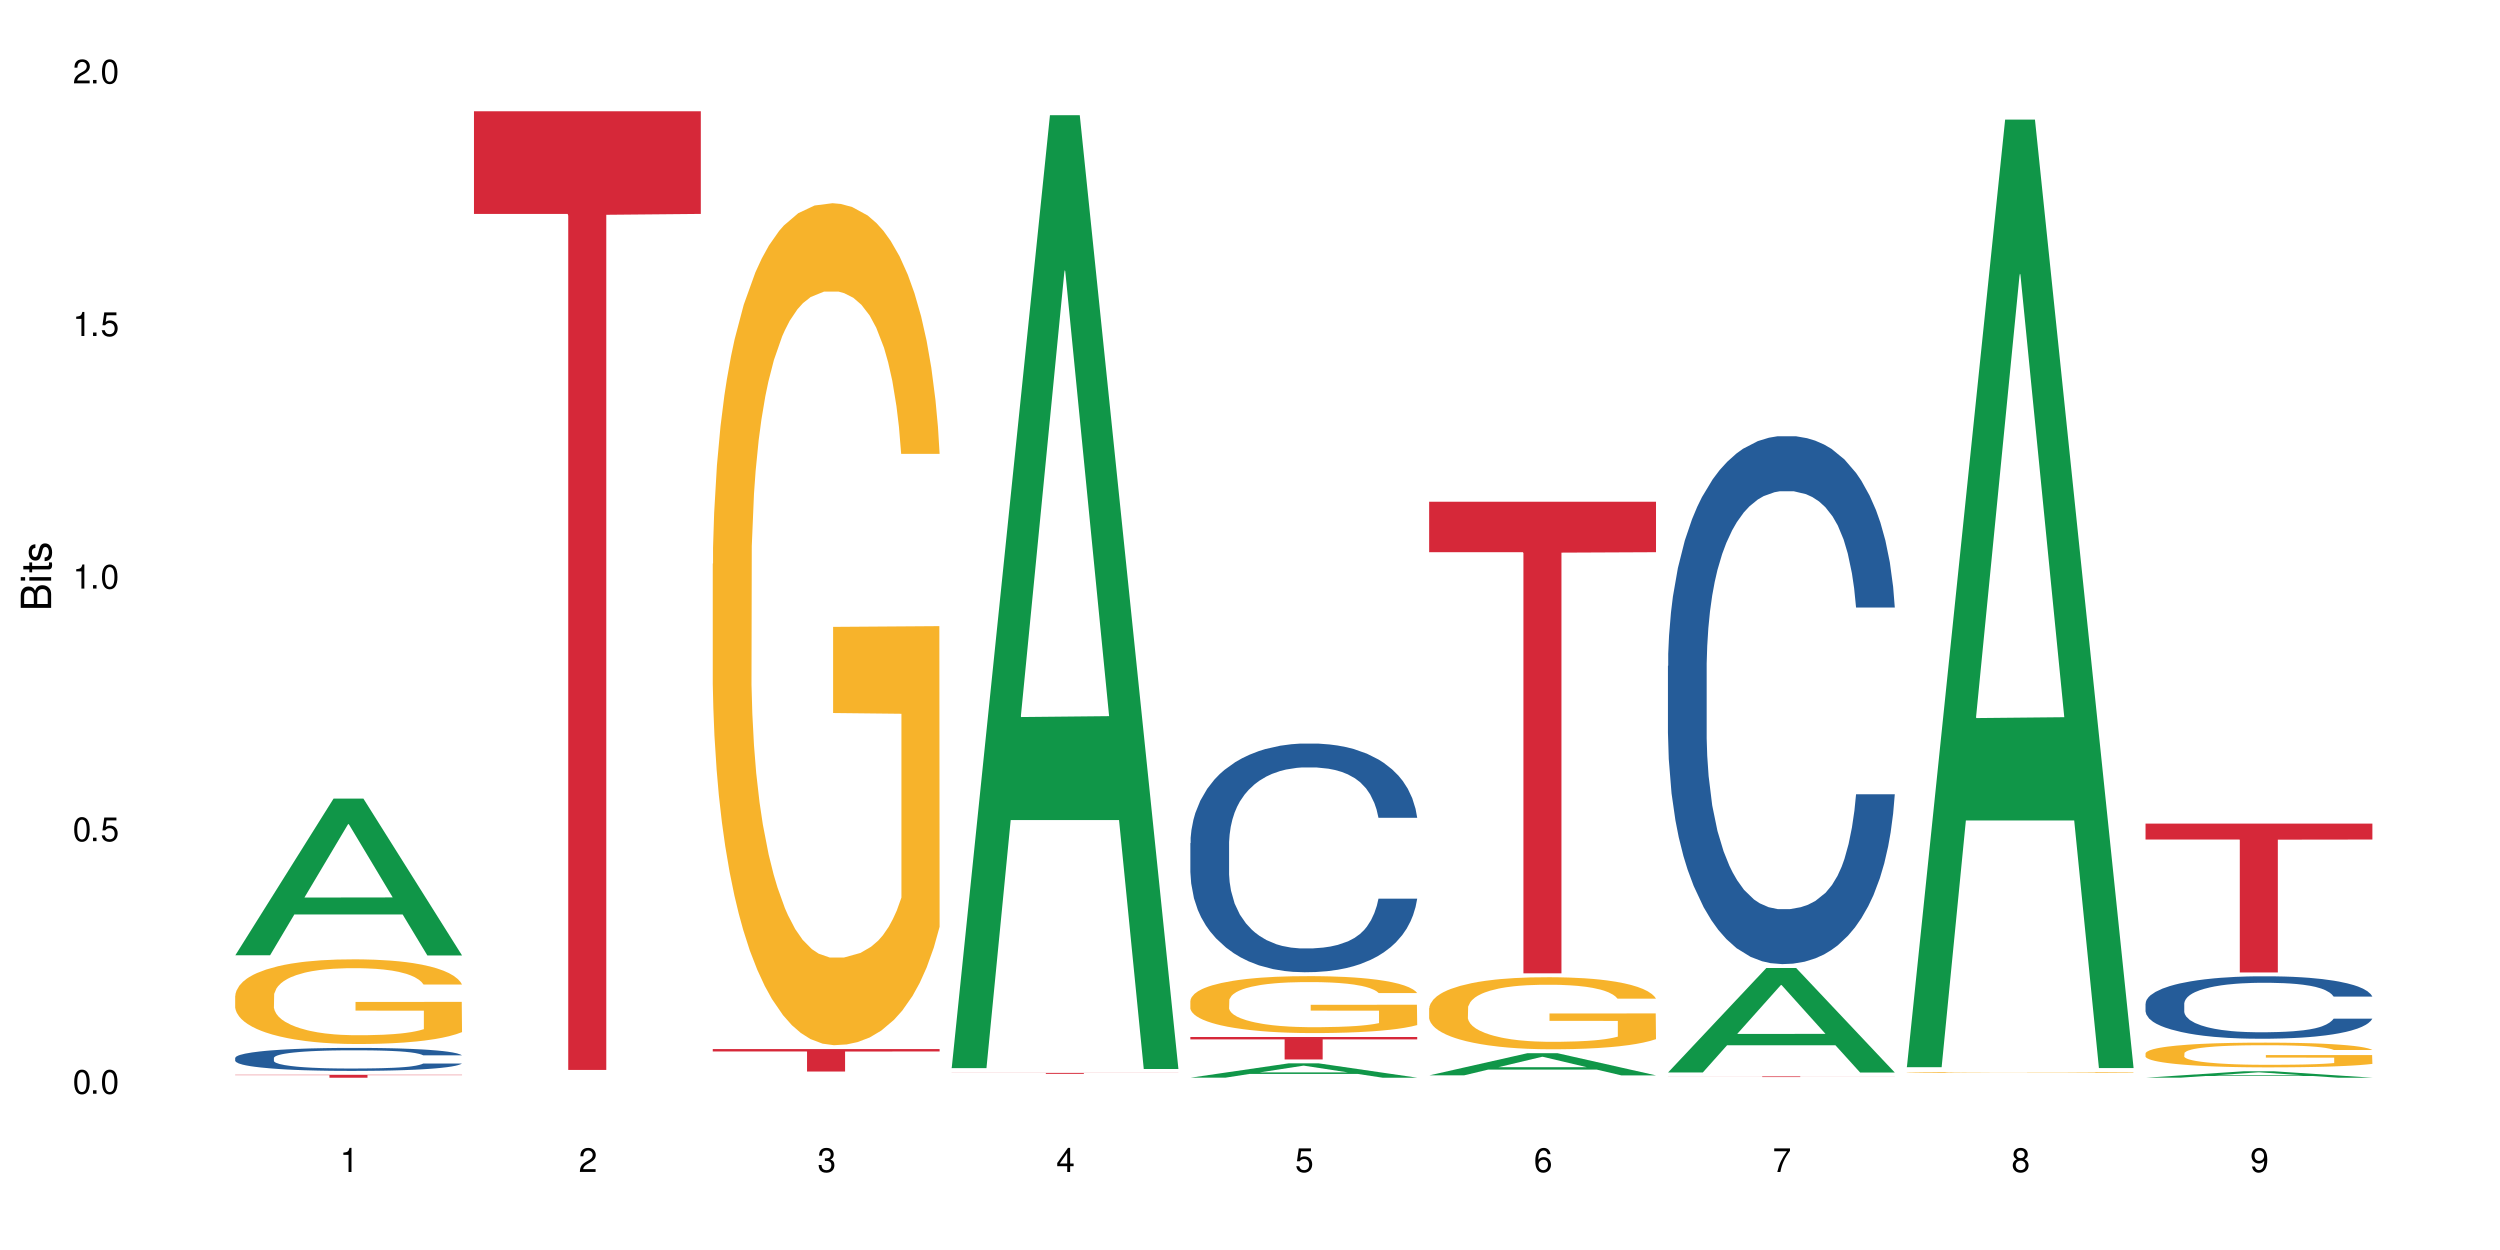 <?xml version="1.0" encoding="UTF-8"?>
<svg xmlns="http://www.w3.org/2000/svg" xmlns:xlink="http://www.w3.org/1999/xlink" width="720" height="360" viewBox="0 0 720 360">
<defs>
<g>
<g id="glyph-0-0">
</g>
<g id="glyph-0-1">
<path d="M 2.641 -6.938 C 2 -6.938 1.422 -6.656 1.078 -6.172 C 0.641 -5.562 0.406 -4.641 0.406 -3.359 C 0.406 -1.016 1.188 0.219 2.641 0.219 C 4.078 0.219 4.859 -1.016 4.859 -3.297 C 4.859 -4.641 4.656 -5.547 4.203 -6.172 C 3.844 -6.656 3.281 -6.938 2.641 -6.938 Z M 2.641 -6.188 C 3.547 -6.188 4 -5.25 4 -3.375 C 4 -1.406 3.562 -0.484 2.625 -0.484 C 1.734 -0.484 1.281 -1.438 1.281 -3.344 C 1.281 -5.25 1.734 -6.188 2.641 -6.188 Z M 2.641 -6.188 "/>
</g>
<g id="glyph-0-2">
<path d="M 1.828 -1 L 0.828 -1 L 0.828 0 L 1.828 0 Z M 1.828 -1 "/>
</g>
<g id="glyph-0-3">
<path d="M 4.562 -6.797 L 1.062 -6.797 L 0.547 -3.094 L 1.328 -3.094 C 1.719 -3.562 2.047 -3.734 2.578 -3.734 C 3.484 -3.734 4.062 -3.109 4.062 -2.094 C 4.062 -1.125 3.484 -0.531 2.578 -0.531 C 1.828 -0.531 1.375 -0.906 1.188 -1.672 L 0.328 -1.672 C 0.453 -1.109 0.547 -0.844 0.75 -0.594 C 1.125 -0.078 1.828 0.219 2.594 0.219 C 3.969 0.219 4.922 -0.781 4.922 -2.219 C 4.922 -3.562 4.031 -4.484 2.719 -4.484 C 2.25 -4.484 1.859 -4.359 1.469 -4.062 L 1.734 -5.969 L 4.562 -5.969 Z M 4.562 -6.797 "/>
</g>
<g id="glyph-0-4">
<path d="M 2.484 -4.938 L 2.484 0 L 3.328 0 L 3.328 -6.938 L 2.766 -6.938 C 2.469 -5.875 2.281 -5.734 0.984 -5.562 L 0.984 -4.938 Z M 2.484 -4.938 "/>
</g>
<g id="glyph-0-5">
<path d="M 4.859 -0.828 L 1.281 -0.828 C 1.359 -1.406 1.672 -1.781 2.5 -2.281 L 3.469 -2.828 C 4.406 -3.344 4.906 -4.062 4.906 -4.906 C 4.906 -5.484 4.672 -6.031 4.266 -6.406 C 3.859 -6.766 3.375 -6.938 2.719 -6.938 C 1.859 -6.938 1.219 -6.625 0.844 -6.031 C 0.609 -5.672 0.5 -5.234 0.484 -4.531 L 1.328 -4.531 C 1.359 -5.016 1.406 -5.281 1.531 -5.516 C 1.75 -5.938 2.188 -6.203 2.703 -6.203 C 3.469 -6.203 4.031 -5.641 4.031 -4.891 C 4.031 -4.344 3.719 -3.859 3.125 -3.516 L 2.234 -3 C 0.812 -2.172 0.406 -1.531 0.328 -0.016 L 4.859 -0.016 Z M 4.859 -0.828 "/>
</g>
<g id="glyph-0-6">
<path d="M 2.125 -3.188 L 2.578 -3.188 C 3.5 -3.188 3.984 -2.766 3.984 -1.922 C 3.984 -1.062 3.469 -0.531 2.594 -0.531 C 1.656 -0.531 1.203 -1 1.156 -2.016 L 0.312 -2.016 C 0.344 -1.453 0.438 -1.094 0.609 -0.781 C 0.953 -0.109 1.625 0.219 2.547 0.219 C 3.953 0.219 4.859 -0.625 4.859 -1.938 C 4.859 -2.828 4.516 -3.297 3.703 -3.594 C 4.344 -3.844 4.656 -4.328 4.656 -5.031 C 4.656 -6.219 3.875 -6.938 2.578 -6.938 C 1.203 -6.938 0.484 -6.172 0.453 -4.703 L 1.297 -4.703 C 1.312 -5.125 1.344 -5.359 1.453 -5.578 C 1.641 -5.969 2.062 -6.203 2.594 -6.203 C 3.344 -6.203 3.797 -5.75 3.797 -5 C 3.797 -4.516 3.609 -4.219 3.25 -4.047 C 3.016 -3.953 2.703 -3.922 2.125 -3.906 Z M 2.125 -3.188 "/>
</g>
<g id="glyph-0-7">
<path d="M 3.141 -1.672 L 3.141 0 L 3.984 0 L 3.984 -1.672 L 4.984 -1.672 L 4.984 -2.438 L 3.984 -2.438 L 3.984 -6.938 L 3.359 -6.938 L 0.266 -2.578 L 0.266 -1.672 Z M 3.141 -2.438 L 1 -2.438 L 3.141 -5.5 Z M 3.141 -2.438 "/>
</g>
<g id="glyph-0-8">
<path d="M 4.781 -5.125 C 4.609 -6.266 3.891 -6.938 2.844 -6.938 C 2.094 -6.938 1.422 -6.578 1.031 -5.953 C 0.594 -5.266 0.406 -4.422 0.406 -3.172 C 0.406 -2 0.578 -1.25 0.984 -0.641 C 1.359 -0.078 1.953 0.219 2.703 0.219 C 3.984 0.219 4.922 -0.75 4.922 -2.094 C 4.922 -3.375 4.062 -4.281 2.844 -4.281 C 2.172 -4.281 1.641 -4.031 1.281 -3.516 C 1.281 -5.234 1.828 -6.188 2.797 -6.188 C 3.391 -6.188 3.797 -5.797 3.938 -5.125 Z M 2.734 -3.531 C 3.547 -3.531 4.062 -2.953 4.062 -2.031 C 4.062 -1.156 3.484 -0.531 2.703 -0.531 C 1.922 -0.531 1.328 -1.188 1.328 -2.078 C 1.328 -2.938 1.906 -3.531 2.734 -3.531 Z M 2.734 -3.531 "/>
</g>
<g id="glyph-0-9">
<path d="M 4.984 -6.797 L 0.438 -6.797 L 0.438 -5.969 L 4.109 -5.969 C 2.5 -3.656 1.828 -2.234 1.328 0 L 2.219 0 C 2.594 -2.172 3.453 -4.047 4.984 -6.094 Z M 4.984 -6.797 "/>
</g>
<g id="glyph-0-10">
<path d="M 3.75 -3.656 C 4.469 -4.094 4.688 -4.438 4.688 -5.078 C 4.688 -6.172 3.844 -6.938 2.641 -6.938 C 1.438 -6.938 0.594 -6.172 0.594 -5.094 C 0.594 -4.438 0.812 -4.094 1.516 -3.656 C 0.734 -3.266 0.359 -2.703 0.359 -1.922 C 0.359 -0.656 1.281 0.219 2.641 0.219 C 3.984 0.219 4.922 -0.656 4.922 -1.922 C 4.922 -2.703 4.531 -3.266 3.75 -3.656 Z M 2.641 -6.188 C 3.359 -6.188 3.812 -5.75 3.812 -5.062 C 3.812 -4.406 3.344 -3.984 2.641 -3.984 C 1.922 -3.984 1.453 -4.406 1.453 -5.078 C 1.453 -5.75 1.922 -6.188 2.641 -6.188 Z M 2.641 -3.266 C 3.484 -3.266 4.062 -2.719 4.062 -1.906 C 4.062 -1.078 3.484 -0.531 2.625 -0.531 C 1.797 -0.531 1.219 -1.094 1.219 -1.906 C 1.219 -2.719 1.781 -3.266 2.641 -3.266 Z M 2.641 -3.266 "/>
</g>
<g id="glyph-0-11">
<path d="M 0.516 -1.578 C 0.672 -0.453 1.406 0.219 2.438 0.219 C 3.188 0.219 3.859 -0.141 4.266 -0.766 C 4.688 -1.453 4.891 -2.297 4.891 -3.547 C 4.891 -4.719 4.703 -5.453 4.312 -6.078 C 3.938 -6.641 3.344 -6.938 2.594 -6.938 C 1.297 -6.938 0.359 -5.969 0.359 -4.625 C 0.359 -3.344 1.234 -2.453 2.453 -2.453 C 3.094 -2.453 3.578 -2.672 4.016 -3.203 C 4 -1.484 3.469 -0.531 2.5 -0.531 C 1.906 -0.531 1.484 -0.906 1.359 -1.578 Z M 2.578 -6.203 C 3.375 -6.203 3.969 -5.531 3.969 -4.641 C 3.969 -3.797 3.391 -3.188 2.547 -3.188 C 1.734 -3.188 1.234 -3.766 1.234 -4.688 C 1.234 -5.562 1.797 -6.203 2.578 -6.203 Z M 2.578 -6.203 "/>
</g>
<g id="glyph-1-0">
</g>
<g id="glyph-1-1">
<path d="M 0 -0.953 L 0 -4.891 C 0 -5.719 -0.234 -6.344 -0.734 -6.797 C -1.188 -7.234 -1.812 -7.469 -2.5 -7.469 C -3.547 -7.469 -4.188 -7 -4.625 -5.875 C -4.984 -6.688 -5.625 -7.094 -6.531 -7.094 C -7.172 -7.094 -7.734 -6.859 -8.141 -6.391 C -8.562 -5.922 -8.75 -5.344 -8.75 -4.5 L -8.75 -0.953 Z M -4.984 -2.062 L -7.766 -2.062 L -7.766 -4.219 C -7.766 -4.844 -7.688 -5.203 -7.453 -5.5 C -7.219 -5.812 -6.859 -5.969 -6.375 -5.969 C -5.891 -5.969 -5.531 -5.812 -5.297 -5.5 C -5.062 -5.203 -4.984 -4.844 -4.984 -4.219 Z M -0.984 -2.062 L -4 -2.062 L -4 -4.781 C -4 -5.766 -3.438 -6.359 -2.484 -6.359 C -1.547 -6.359 -0.984 -5.766 -0.984 -4.781 Z M -0.984 -2.062 "/>
</g>
<g id="glyph-1-2">
<path d="M -6.281 -1.797 L -6.281 -0.797 L 0 -0.797 L 0 -1.797 Z M -8.75 -1.797 L -8.75 -0.797 L -7.484 -0.797 L -7.484 -1.797 Z M -8.75 -1.797 "/>
</g>
<g id="glyph-1-3">
<path d="M -6.281 -3.047 L -6.281 -2.016 L -8.016 -2.016 L -8.016 -1.016 L -6.281 -1.016 L -6.281 -0.172 L -5.469 -0.172 L -5.469 -1.016 L -0.719 -1.016 C -0.078 -1.016 0.281 -1.453 0.281 -2.234 C 0.281 -2.5 0.25 -2.719 0.188 -3.047 L -0.641 -3.047 C -0.609 -2.906 -0.594 -2.766 -0.594 -2.562 C -0.594 -2.141 -0.719 -2.016 -1.156 -2.016 L -5.469 -2.016 L -5.469 -3.047 Z M -6.281 -3.047 "/>
</g>
<g id="glyph-1-4">
<path d="M -4.531 -5.25 C -5.766 -5.25 -6.469 -4.422 -6.469 -2.969 C -6.469 -1.516 -5.719 -0.562 -4.547 -0.562 C -3.562 -0.562 -3.094 -1.062 -2.734 -2.562 L -2.516 -3.484 C -2.344 -4.188 -2.094 -4.469 -1.641 -4.469 C -1.047 -4.469 -0.641 -3.875 -0.641 -3 C -0.641 -2.453 -0.797 -2 -1.062 -1.75 C -1.25 -1.594 -1.422 -1.531 -1.875 -1.469 L -1.875 -0.406 C -0.422 -0.453 0.281 -1.266 0.281 -2.922 C 0.281 -4.5 -0.5 -5.516 -1.719 -5.516 C -2.656 -5.516 -3.172 -4.984 -3.469 -3.734 L -3.703 -2.766 C -3.891 -1.953 -4.156 -1.609 -4.594 -1.609 C -5.188 -1.609 -5.547 -2.125 -5.547 -2.938 C -5.547 -3.75 -5.203 -4.172 -4.531 -4.203 Z M -4.531 -5.25 "/>
</g>
</g>
</defs>
<rect x="-72" y="-36" width="864" height="432" fill="rgb(100%, 100%, 100%)" fill-opacity="1"/>
<path fill-rule="nonzero" fill="rgb(6.275%, 58.824%, 28.235%)" fill-opacity="1" d="M 67.73 275.125 L 67.801 275.082 L 96.07 229.992 L 104.656 229.992 L 133.066 275.168 L 123.082 275.168 L 115.965 263.375 L 84.762 263.375 L 77.781 275.125 L 67.73 275.125 L 87.766 258.496 L 113.102 258.457 L 100.469 237.375 L 100.328 237.332 L 100.188 237.457 L 87.695 258.457 L 87.766 258.496 Z M 67.73 275.125 "/>
<path fill-rule="nonzero" fill="rgb(14.51%, 36.078%, 60%)" fill-opacity="1" d="M 67.73 304.68 L 67.812 304.676 L 67.812 304.527 L 68.051 304.297 L 68.605 304.008 L 69.164 303.809 L 70.598 303.449 L 72.59 303.105 L 74.664 302.84 L 76.176 302.68 L 77.531 302.559 L 80.637 302.336 L 82.629 302.223 L 84.781 302.117 L 87.41 302.016 L 89.324 301.953 L 93.625 301.859 L 96.812 301.816 L 99.281 301.797 L 104.621 301.797 L 107.809 301.82 L 110.117 301.852 L 112.668 301.898 L 114.82 301.953 L 118.562 302.09 L 121.91 302.258 L 123.426 302.355 L 125.816 302.543 L 127.648 302.723 L 128.922 302.883 L 130.355 303.105 L 131.629 303.379 L 132.586 303.688 L 133.066 303.945 L 121.91 303.945 L 121.352 303.703 L 120.715 303.516 L 119.52 303.27 L 118.324 303.094 L 116.652 302.918 L 115.137 302.801 L 113.066 302.688 L 111.234 302.613 L 109.32 302.559 L 107.488 302.523 L 103.984 302.488 L 99.922 302.488 L 98.406 302.5 L 95.297 302.547 L 93.625 302.59 L 91.234 302.676 L 89.562 302.754 L 87.57 302.875 L 86.215 302.977 L 84.543 303.137 L 83.348 303.273 L 81.992 303.477 L 81.195 303.625 L 80.48 303.797 L 79.84 303.996 L 79.363 304.207 L 79.043 304.43 L 78.887 304.648 L 78.887 305.59 L 79.043 305.805 L 79.441 306.062 L 80.48 306.43 L 81.992 306.75 L 83.746 307.004 L 85.418 307.188 L 86.375 307.273 L 87.648 307.367 L 89.641 307.488 L 92.512 307.609 L 94.184 307.66 L 96.734 307.707 L 99.363 307.73 L 102.867 307.73 L 105.977 307.707 L 108.047 307.676 L 110.199 307.629 L 113.145 307.527 L 114.98 307.43 L 116.57 307.312 L 117.766 307.199 L 118.562 307.102 L 119.758 306.914 L 120.715 306.707 L 121.434 306.496 L 121.91 306.289 L 133.066 306.289 L 132.586 306.531 L 131.871 306.77 L 131.152 306.945 L 130.039 307.156 L 128.762 307.344 L 126.93 307.555 L 125.418 307.695 L 123.426 307.848 L 121.59 307.961 L 119.602 308.066 L 116.652 308.188 L 114.738 308.246 L 112.668 308.301 L 110.199 308.352 L 107.09 308.391 L 103.746 308.418 L 100.637 308.422 L 97.289 308.41 L 94.82 308.387 L 91.555 308.332 L 87.492 308.223 L 84.543 308.109 L 82.23 307.992 L 80.238 307.871 L 78.008 307.707 L 75.141 307.441 L 73.387 307.234 L 72.191 307.066 L 70.84 306.828 L 69.883 306.617 L 68.766 306.277 L 67.969 305.848 L 67.73 305.516 Z M 67.73 304.68 "/>
<path fill-rule="nonzero" fill="rgb(96.863%, 70.196%, 16.863%)" fill-opacity="1" d="M 67.73 286.734 L 67.812 286.711 L 67.812 286.266 L 68.129 285.266 L 68.926 283.883 L 69.961 282.746 L 71.078 281.855 L 71.793 281.387 L 72.988 280.719 L 74.023 280.23 L 76.656 279.227 L 80 278.293 L 81.832 277.891 L 83.906 277.512 L 86.852 277.09 L 88.207 276.934 L 92.352 276.574 L 97.051 276.352 L 102.23 276.285 L 104.621 276.309 L 107.887 276.398 L 112.348 276.645 L 114.898 276.867 L 116.891 277.09 L 118.961 277.379 L 121.512 277.824 L 123.902 278.359 L 125.816 278.895 L 127.727 279.562 L 129.32 280.273 L 130.676 281.055 L 131.871 281.988 L 132.586 282.77 L 133.066 283.547 L 121.988 283.547 L 121.352 282.77 L 120.637 282.168 L 119.441 281.434 L 118.246 280.898 L 117.051 280.473 L 114.82 279.895 L 112.906 279.539 L 110.516 279.227 L 108.207 279.027 L 105.578 278.895 L 103.984 278.848 L 99.762 278.848 L 95.938 279.004 L 93.707 279.184 L 92.113 279.359 L 89.879 279.695 L 88.527 279.961 L 87.73 280.141 L 85.34 280.832 L 83.746 281.453 L 82.871 281.879 L 81.754 282.547 L 80.957 283.148 L 80.082 284.039 L 79.602 284.707 L 78.965 286.223 L 78.887 290.23 L 79.125 291.078 L 79.602 291.992 L 80.238 292.793 L 81.195 293.641 L 82.152 294.285 L 83.824 295.156 L 85.258 295.734 L 86.375 296.113 L 88.527 296.715 L 89.402 296.914 L 91.473 297.316 L 93.625 297.629 L 96.254 297.895 L 98.246 298.027 L 101.434 298.141 L 105.496 298.141 L 110.277 298.008 L 113.305 297.828 L 115.379 297.648 L 116.73 297.492 L 118.406 297.25 L 119.602 297.027 L 120.715 296.781 L 122.07 296.402 L 122.07 291.078 L 102.391 291.055 L 102.391 288.562 L 132.984 288.539 L 133.066 297.25 L 131.391 297.852 L 129.32 298.43 L 127.328 298.875 L 125.258 299.254 L 122.309 299.676 L 119.918 299.945 L 116.254 300.258 L 112.906 300.457 L 109.402 300.59 L 106.293 300.656 L 102.629 300.68 L 99.363 300.637 L 95.855 300.5 L 93.066 300.324 L 90.52 300.102 L 87.969 299.812 L 84.781 299.344 L 82.711 298.965 L 80.559 298.496 L 78.406 297.941 L 76.496 297.34 L 75.219 296.871 L 73.945 296.336 L 72.59 295.668 L 71.316 294.91 L 70.359 294.219 L 69.484 293.441 L 68.848 292.703 L 68.211 291.703 L 67.891 290.898 L 67.73 290.211 Z M 67.73 286.734 "/>
<path fill-rule="nonzero" fill="rgb(83.922%, 15.686%, 22.353%)" fill-opacity="1" d="M 67.73 309.539 L 133.066 309.539 L 133.066 309.629 L 105.836 309.629 L 105.836 310.379 L 94.879 310.379 L 94.879 309.633 L 94.723 309.629 L 67.73 309.629 Z M 67.73 309.539 "/>
<path fill-rule="nonzero" fill="rgb(83.922%, 15.686%, 22.353%)" fill-opacity="1" d="M 136.504 32.051 L 201.836 32.051 L 201.836 61.605 L 174.609 61.863 L 174.609 308.145 L 163.652 308.145 L 163.652 62.125 L 163.496 61.605 L 136.504 61.605 Z M 136.504 32.051 "/>
<path fill-rule="nonzero" fill="rgb(96.863%, 70.196%, 16.863%)" fill-opacity="1" d="M 205.277 162.383 L 205.355 162.164 L 205.355 157.734 L 205.676 147.77 L 206.473 134.039 L 207.508 122.742 L 208.621 113.887 L 209.34 109.234 L 210.535 102.59 L 211.57 97.719 L 214.199 87.754 L 217.547 78.453 L 219.379 74.465 L 221.449 70.699 L 224.398 66.492 L 225.754 64.941 L 229.895 61.398 L 234.598 59.184 L 239.777 58.52 L 242.168 58.742 L 245.434 59.629 L 249.895 62.062 L 252.445 64.277 L 254.438 66.492 L 256.508 69.371 L 259.059 73.801 L 261.449 79.117 L 263.359 84.43 L 265.273 91.074 L 266.867 98.16 L 268.219 105.914 L 269.414 115.215 L 270.133 122.965 L 270.609 130.715 L 259.535 130.715 L 258.898 122.965 L 258.18 116.984 L 256.984 109.676 L 255.789 104.363 L 254.594 100.156 L 252.363 94.395 L 250.453 90.852 L 248.062 87.754 L 245.75 85.758 L 243.121 84.43 L 241.527 83.988 L 237.305 83.988 L 233.48 85.539 L 231.25 87.309 L 229.656 89.082 L 227.426 92.402 L 226.07 95.062 L 225.273 96.832 L 222.883 103.699 L 221.293 109.898 L 220.414 114.105 L 219.301 120.75 L 218.504 126.73 L 217.625 135.586 L 217.148 142.23 L 216.512 157.289 L 216.43 197.152 L 216.672 205.57 L 217.148 214.648 L 217.785 222.621 L 218.742 231.035 L 219.699 237.461 L 221.371 246.098 L 222.805 251.855 L 223.922 255.617 L 226.07 261.598 L 226.949 263.59 L 229.02 267.578 L 231.172 270.68 L 233.801 273.336 L 235.793 274.664 L 238.98 275.773 L 243.043 275.773 L 247.824 274.441 L 250.852 272.672 L 252.922 270.898 L 254.277 269.352 L 255.949 266.914 L 257.145 264.699 L 258.262 262.262 L 259.613 258.5 L 259.613 205.57 L 239.934 205.348 L 239.934 180.543 L 270.531 180.324 L 270.609 266.914 L 268.938 272.895 L 266.867 278.652 L 264.875 283.082 L 262.801 286.844 L 259.855 291.051 L 257.465 293.711 L 253.801 296.812 L 250.453 298.805 L 246.945 300.133 L 243.84 300.797 L 240.176 301.02 L 236.906 300.574 L 233.402 299.246 L 230.613 297.477 L 228.062 295.262 L 225.516 292.383 L 222.328 287.73 L 220.254 283.965 L 218.105 279.316 L 215.953 273.777 L 214.039 267.801 L 212.766 263.148 L 211.492 257.832 L 210.137 251.191 L 208.863 243.66 L 207.906 236.797 L 207.027 229.043 L 206.391 221.734 L 205.754 211.77 L 205.438 203.797 L 205.277 196.934 Z M 205.277 162.383 "/>
<path fill-rule="nonzero" fill="rgb(83.922%, 15.686%, 22.353%)" fill-opacity="1" d="M 205.277 302.137 L 270.609 302.137 L 270.609 302.828 L 243.383 302.836 L 243.383 308.609 L 232.426 308.609 L 232.426 302.84 L 232.266 302.828 L 205.277 302.828 Z M 205.277 302.137 "/>
<path fill-rule="nonzero" fill="rgb(6.275%, 58.824%, 28.235%)" fill-opacity="1" d="M 274.051 307.617 L 274.117 307.359 L 302.387 33.184 L 310.973 33.184 L 339.383 307.875 L 329.402 307.875 L 322.281 236.172 L 291.082 236.172 L 284.102 307.617 L 274.051 307.617 L 294.082 206.508 L 319.422 206.25 L 306.785 78.062 L 306.645 77.805 L 306.508 78.578 L 294.012 206.25 L 294.082 206.508 Z M 274.051 307.617 "/>
<path fill-rule="nonzero" fill="rgb(83.922%, 15.686%, 22.353%)" fill-opacity="1" d="M 274.051 308.992 L 339.383 308.992 L 339.383 309.02 L 312.152 309.02 L 312.152 309.266 L 301.199 309.266 L 301.199 309.02 L 274.051 309.02 Z M 274.051 308.992 "/>
<path fill-rule="nonzero" fill="rgb(6.275%, 58.824%, 28.235%)" fill-opacity="1" d="M 342.82 310.375 L 342.891 310.371 L 371.16 306.238 L 379.746 306.238 L 408.156 310.379 L 398.176 310.379 L 391.055 309.297 L 359.852 309.297 L 352.875 310.375 L 342.82 310.375 L 362.855 308.852 L 388.191 308.848 L 375.559 306.918 L 375.418 306.914 L 375.281 306.926 L 362.785 308.848 L 362.855 308.852 Z M 342.82 310.375 "/>
<path fill-rule="nonzero" fill="rgb(14.51%, 36.078%, 60%)" fill-opacity="1" d="M 342.82 242.812 L 342.902 242.75 L 342.902 241.305 L 343.141 239.02 L 343.699 236.129 L 344.258 234.145 L 345.691 230.594 L 347.684 227.16 L 349.754 224.512 L 351.266 222.949 L 352.621 221.746 L 355.73 219.516 L 357.723 218.375 L 359.871 217.352 L 362.5 216.328 L 364.414 215.727 L 368.715 214.762 L 371.902 214.34 L 374.375 214.16 L 379.711 214.16 L 382.898 214.402 L 385.211 214.703 L 387.758 215.184 L 389.91 215.727 L 393.656 217.051 L 397 218.734 L 398.516 219.699 L 400.906 221.562 L 402.738 223.371 L 404.012 224.934 L 405.445 227.16 L 406.723 229.871 L 407.68 232.941 L 408.156 235.527 L 397 235.527 L 396.445 233.121 L 395.805 231.254 L 394.609 228.785 L 393.414 227.043 L 391.742 225.297 L 390.23 224.152 L 388.156 223.008 L 386.324 222.285 L 384.414 221.746 L 382.578 221.383 L 379.074 221.023 L 375.012 221.023 L 373.496 221.141 L 370.391 221.625 L 368.715 222.047 L 366.324 222.887 L 364.652 223.672 L 362.66 224.875 L 361.305 225.898 L 359.633 227.461 L 358.438 228.848 L 357.082 230.832 L 356.285 232.34 L 355.57 234.023 L 354.934 236.008 L 354.453 238.117 L 354.137 240.344 L 353.977 242.512 L 353.977 251.84 L 354.137 254.008 L 354.535 256.535 L 355.57 260.207 L 357.082 263.398 L 358.836 265.926 L 360.508 267.73 L 361.465 268.574 L 362.742 269.535 L 364.734 270.738 L 367.602 271.945 L 369.273 272.426 L 371.824 272.906 L 374.453 273.148 L 377.957 273.148 L 381.066 272.906 L 383.137 272.605 L 385.289 272.125 L 388.238 271.102 L 390.07 270.137 L 391.664 268.996 L 392.859 267.852 L 393.656 266.887 L 394.852 265.023 L 395.805 262.977 L 396.523 260.867 L 397 258.824 L 408.156 258.824 L 407.68 261.23 L 406.961 263.578 L 406.242 265.324 L 405.129 267.43 L 403.852 269.297 L 402.02 271.402 L 400.508 272.785 L 398.516 274.293 L 396.684 275.434 L 394.691 276.457 L 391.742 277.664 L 389.832 278.266 L 387.758 278.805 L 385.289 279.289 L 382.18 279.707 L 378.836 279.949 L 375.727 280.008 L 372.383 279.891 L 369.91 279.648 L 366.645 279.105 L 362.582 278.023 L 359.633 276.879 L 357.324 275.734 L 355.332 274.531 L 353.102 272.906 L 350.23 270.258 L 348.48 268.211 L 347.285 266.527 L 345.93 264.18 L 344.973 262.074 L 343.859 258.703 L 343.062 254.43 L 342.82 251.117 Z M 342.82 242.812 "/>
<path fill-rule="nonzero" fill="rgb(96.863%, 70.196%, 16.863%)" fill-opacity="1" d="M 342.82 288.152 L 342.902 288.137 L 342.902 287.84 L 343.219 287.164 L 344.016 286.234 L 345.051 285.473 L 346.168 284.871 L 346.887 284.559 L 348.082 284.109 L 349.117 283.777 L 351.746 283.105 L 355.094 282.477 L 356.926 282.207 L 358.996 281.953 L 361.945 281.668 L 363.297 281.562 L 367.441 281.32 L 372.141 281.172 L 377.32 281.129 L 379.711 281.141 L 382.977 281.203 L 387.441 281.367 L 389.988 281.516 L 391.98 281.668 L 394.055 281.863 L 396.602 282.16 L 398.992 282.52 L 400.906 282.879 L 402.816 283.328 L 404.41 283.809 L 405.766 284.332 L 406.961 284.961 L 407.68 285.488 L 408.156 286.012 L 397.082 286.012 L 396.445 285.488 L 395.727 285.082 L 394.531 284.586 L 393.336 284.227 L 392.141 283.945 L 389.91 283.555 L 387.996 283.316 L 385.609 283.105 L 383.297 282.969 L 380.668 282.879 L 379.074 282.852 L 374.852 282.852 L 371.027 282.953 L 368.797 283.074 L 367.203 283.195 L 364.973 283.418 L 363.617 283.598 L 362.82 283.719 L 360.43 284.184 L 358.836 284.602 L 357.961 284.887 L 356.844 285.336 L 356.047 285.742 L 355.172 286.34 L 354.695 286.789 L 354.055 287.809 L 353.977 290.504 L 354.215 291.074 L 354.695 291.688 L 355.332 292.227 L 356.285 292.797 L 357.242 293.23 L 358.918 293.816 L 360.352 294.203 L 361.465 294.461 L 363.617 294.863 L 364.492 295 L 366.566 295.27 L 368.715 295.477 L 371.344 295.656 L 373.336 295.746 L 376.523 295.824 L 380.59 295.824 L 385.367 295.734 L 388.395 295.613 L 390.469 295.492 L 391.824 295.387 L 393.496 295.223 L 394.691 295.074 L 395.805 294.91 L 397.16 294.652 L 397.16 291.074 L 377.48 291.059 L 377.48 289.383 L 408.074 289.367 L 408.156 295.223 L 406.484 295.629 L 404.41 296.016 L 402.418 296.316 L 400.348 296.57 L 397.398 296.855 L 395.008 297.035 L 391.344 297.246 L 387.996 297.379 L 384.492 297.469 L 381.387 297.516 L 377.719 297.531 L 374.453 297.5 L 370.949 297.41 L 368.16 297.289 L 365.609 297.141 L 363.059 296.945 L 359.871 296.633 L 357.801 296.375 L 355.648 296.062 L 353.5 295.688 L 351.586 295.285 L 350.312 294.969 L 349.035 294.609 L 347.684 294.16 L 346.406 293.652 L 345.449 293.188 L 344.574 292.66 L 343.938 292.168 L 343.301 291.492 L 342.98 290.953 L 342.82 290.488 Z M 342.82 288.152 "/>
<path fill-rule="nonzero" fill="rgb(83.922%, 15.686%, 22.353%)" fill-opacity="1" d="M 342.82 298.648 L 408.156 298.648 L 408.156 299.34 L 380.926 299.348 L 380.926 305.121 L 369.973 305.121 L 369.973 299.352 L 369.812 299.34 L 342.82 299.34 Z M 342.82 298.648 "/>
<path fill-rule="nonzero" fill="rgb(6.275%, 58.824%, 28.235%)" fill-opacity="1" d="M 411.594 309.703 L 411.664 309.699 L 439.934 303.312 L 448.52 303.312 L 476.93 309.711 L 466.945 309.711 L 459.828 308.039 L 428.625 308.039 L 421.645 309.703 L 411.594 309.703 L 431.629 307.352 L 456.965 307.344 L 444.332 304.359 L 444.191 304.352 L 444.051 304.371 L 431.559 307.344 L 431.629 307.352 Z M 411.594 309.703 "/>
<path fill-rule="nonzero" fill="rgb(96.863%, 70.196%, 16.863%)" fill-opacity="1" d="M 411.594 290.328 L 411.676 290.309 L 411.676 289.93 L 411.992 289.074 L 412.789 287.902 L 413.824 286.934 L 414.941 286.176 L 415.656 285.777 L 416.852 285.207 L 417.891 284.793 L 420.52 283.938 L 423.863 283.141 L 425.695 282.801 L 427.77 282.48 L 430.715 282.117 L 432.07 281.984 L 436.215 281.684 L 440.914 281.492 L 446.094 281.438 L 448.484 281.453 L 451.75 281.531 L 456.211 281.738 L 458.762 281.93 L 460.754 282.117 L 462.824 282.363 L 465.375 282.742 L 467.766 283.199 L 469.68 283.652 L 471.59 284.223 L 473.184 284.828 L 474.539 285.492 L 475.734 286.289 L 476.449 286.953 L 476.93 287.617 L 465.855 287.617 L 465.215 286.953 L 464.5 286.441 L 463.305 285.816 L 462.109 285.359 L 460.914 285 L 458.684 284.508 L 456.77 284.203 L 454.379 283.938 L 452.07 283.77 L 449.441 283.652 L 447.848 283.617 L 443.625 283.617 L 439.801 283.75 L 437.57 283.902 L 435.977 284.051 L 433.746 284.336 L 432.391 284.562 L 431.594 284.715 L 429.203 285.305 L 427.609 285.836 L 426.734 286.195 L 425.617 286.762 L 424.82 287.273 L 423.945 288.035 L 423.465 288.602 L 422.828 289.891 L 422.75 293.305 L 422.988 294.023 L 423.465 294.801 L 424.105 295.484 L 425.059 296.203 L 426.016 296.754 L 427.688 297.492 L 429.125 297.988 L 430.238 298.309 L 432.391 298.82 L 433.266 298.992 L 435.336 299.332 L 437.488 299.598 L 440.117 299.824 L 442.109 299.938 L 445.297 300.035 L 449.359 300.035 L 454.141 299.922 L 457.168 299.77 L 459.242 299.617 L 460.594 299.484 L 462.27 299.277 L 463.465 299.086 L 464.578 298.879 L 465.934 298.555 L 465.934 294.023 L 446.254 294.004 L 446.254 291.883 L 476.848 291.863 L 476.93 299.277 L 475.254 299.789 L 473.184 300.281 L 471.191 300.66 L 469.121 300.98 L 466.172 301.344 L 463.781 301.57 L 460.117 301.836 L 456.77 302.004 L 453.266 302.121 L 450.156 302.176 L 446.492 302.195 L 443.227 302.156 L 439.719 302.043 L 436.93 301.891 L 434.383 301.703 L 431.832 301.457 L 428.645 301.059 L 426.574 300.734 L 424.422 300.336 L 422.27 299.863 L 420.359 299.352 L 419.082 298.953 L 417.809 298.5 L 416.453 297.93 L 415.18 297.285 L 414.223 296.699 L 413.348 296.035 L 412.711 295.41 L 412.074 294.555 L 411.754 293.871 L 411.594 293.285 Z M 411.594 290.328 "/>
<path fill-rule="nonzero" fill="rgb(83.922%, 15.686%, 22.353%)" fill-opacity="1" d="M 411.594 144.492 L 476.93 144.492 L 476.93 159.031 L 449.699 159.16 L 449.699 280.316 L 438.746 280.316 L 438.746 159.289 L 438.586 159.031 L 411.594 159.031 Z M 411.594 144.492 "/>
<path fill-rule="nonzero" fill="rgb(6.275%, 58.824%, 28.235%)" fill-opacity="1" d="M 480.367 308.863 L 480.438 308.836 L 508.707 278.785 L 517.293 278.785 L 545.703 308.891 L 535.719 308.891 L 528.602 301.035 L 497.398 301.035 L 490.418 308.863 L 480.367 308.863 L 500.398 297.781 L 525.738 297.754 L 513.105 283.707 L 512.965 283.676 L 512.824 283.762 L 500.332 297.754 L 500.398 297.781 Z M 480.367 308.863 "/>
<path fill-rule="nonzero" fill="rgb(14.51%, 36.078%, 60%)" fill-opacity="1" d="M 480.367 191.793 L 480.445 191.652 L 480.445 188.316 L 480.688 183.035 L 481.242 176.367 L 481.801 171.781 L 483.234 163.582 L 485.227 155.66 L 487.301 149.547 L 488.812 145.934 L 490.168 143.156 L 493.273 138.012 L 495.266 135.375 L 497.418 133.012 L 500.047 130.648 L 501.961 129.258 L 506.262 127.035 L 509.449 126.062 L 511.918 125.645 L 517.258 125.645 L 520.445 126.203 L 522.754 126.898 L 525.305 128.008 L 527.457 129.258 L 531.199 132.316 L 534.547 136.207 L 536.059 138.43 L 538.449 142.738 L 540.285 146.906 L 541.559 150.52 L 542.992 155.66 L 544.266 161.914 L 545.223 169 L 545.703 174.977 L 534.547 174.977 L 533.988 169.418 L 533.352 165.109 L 532.156 159.414 L 530.961 155.383 L 529.289 151.355 L 527.773 148.715 L 525.703 146.074 L 523.871 144.406 L 521.957 143.156 L 520.125 142.32 L 516.621 141.488 L 512.555 141.488 L 511.043 141.766 L 507.934 142.879 L 506.262 143.852 L 503.871 145.797 L 502.199 147.602 L 500.207 150.383 L 498.852 152.742 L 497.18 156.355 L 495.984 159.551 L 494.629 164.137 L 493.832 167.613 L 493.117 171.504 L 492.477 176.09 L 492 180.953 L 491.68 186.094 L 491.523 191.098 L 491.523 212.637 L 491.68 217.637 L 492.078 223.473 L 493.117 231.949 L 494.629 239.316 L 496.383 245.152 L 498.055 249.32 L 499.012 251.266 L 500.285 253.488 L 502.277 256.27 L 505.145 259.047 L 506.82 260.16 L 509.367 261.273 L 512 261.828 L 515.504 261.828 L 518.613 261.273 L 520.684 260.578 L 522.836 259.465 L 525.781 257.102 L 527.613 254.879 L 529.207 252.238 L 530.402 249.598 L 531.199 247.375 L 532.395 243.066 L 533.352 238.344 L 534.07 233.48 L 534.547 228.754 L 545.703 228.754 L 545.223 234.312 L 544.508 239.734 L 543.789 243.762 L 542.672 248.625 L 541.398 252.934 L 539.566 257.797 L 538.051 260.992 L 536.059 264.469 L 534.227 267.109 L 532.234 269.469 L 529.289 272.25 L 527.375 273.641 L 525.305 274.891 L 522.836 276 L 519.727 276.973 L 516.379 277.531 L 513.273 277.668 L 509.926 277.391 L 507.457 276.836 L 504.191 275.586 L 500.125 273.082 L 497.18 270.441 L 494.867 267.801 L 492.875 265.023 L 490.645 261.273 L 487.777 255.156 L 486.023 250.434 L 484.828 246.543 L 483.473 241.121 L 482.52 236.258 L 481.402 228.477 L 480.605 218.609 L 480.367 210.969 Z M 480.367 191.793 "/>
<path fill-rule="nonzero" fill="rgb(83.922%, 15.686%, 22.353%)" fill-opacity="1" d="M 480.367 310.008 L 545.703 310.008 L 545.703 310.027 L 518.473 310.027 L 518.473 310.191 L 507.516 310.191 L 507.516 310.031 L 507.359 310.027 L 480.367 310.027 Z M 480.367 310.008 "/>
<path fill-rule="nonzero" fill="rgb(6.275%, 58.824%, 28.235%)" fill-opacity="1" d="M 549.141 307.352 L 549.211 307.094 L 577.48 34.441 L 586.066 34.441 L 614.473 307.609 L 604.492 307.609 L 597.371 236.301 L 566.172 236.301 L 559.191 307.352 L 549.141 307.352 L 569.172 206.805 L 594.512 206.551 L 581.875 79.07 L 581.738 78.816 L 581.598 79.586 L 569.102 206.551 L 569.172 206.805 Z M 549.141 307.352 "/>
<path fill-rule="nonzero" fill="rgb(96.863%, 70.196%, 16.863%)" fill-opacity="1" d="M 549.141 308.84 L 549.219 308.84 L 549.219 308.836 L 549.539 308.824 L 550.336 308.809 L 551.371 308.797 L 552.484 308.785 L 553.203 308.781 L 554.398 308.773 L 555.434 308.77 L 558.062 308.758 L 561.41 308.746 L 563.242 308.742 L 565.312 308.738 L 568.262 308.734 L 569.617 308.734 L 573.758 308.73 L 578.461 308.727 L 589.297 308.727 L 593.758 308.73 L 596.309 308.73 L 598.301 308.734 L 600.371 308.738 L 602.922 308.742 L 605.312 308.75 L 607.223 308.754 L 609.137 308.762 L 610.73 308.77 L 612.082 308.777 L 613.277 308.789 L 613.996 308.797 L 614.473 308.805 L 603.398 308.805 L 602.762 308.797 L 602.043 308.789 L 600.848 308.781 L 599.652 308.777 L 598.461 308.773 L 596.227 308.766 L 594.316 308.762 L 591.926 308.758 L 589.613 308.754 L 577.344 308.754 L 575.113 308.758 L 573.52 308.758 L 571.289 308.762 L 569.934 308.766 L 569.137 308.77 L 566.75 308.777 L 565.156 308.781 L 564.277 308.785 L 563.164 308.793 L 562.367 308.801 L 561.488 308.812 L 561.012 308.816 L 560.375 308.836 L 560.293 308.879 L 560.535 308.887 L 561.012 308.898 L 561.648 308.906 L 562.605 308.918 L 563.562 308.922 L 565.234 308.934 L 566.668 308.938 L 567.785 308.941 L 569.934 308.949 L 570.812 308.953 L 572.883 308.957 L 575.035 308.961 L 577.664 308.961 L 579.656 308.965 L 591.688 308.965 L 594.715 308.961 L 596.785 308.961 L 598.141 308.957 L 599.812 308.957 L 601.008 308.953 L 602.125 308.949 L 603.48 308.945 L 603.48 308.887 L 583.797 308.887 L 583.797 308.859 L 614.395 308.859 L 614.473 308.957 L 612.801 308.961 L 610.73 308.969 L 608.738 308.973 L 606.664 308.977 L 603.719 308.98 L 601.328 308.984 L 597.664 308.988 L 594.316 308.992 L 577.266 308.992 L 574.477 308.988 L 571.926 308.988 L 569.379 308.984 L 566.191 308.98 L 564.117 308.973 L 561.969 308.969 L 559.816 308.965 L 557.902 308.957 L 556.629 308.953 L 555.355 308.945 L 554 308.938 L 552.727 308.93 L 551.77 308.922 L 550.895 308.914 L 550.254 308.906 L 549.617 308.895 L 549.301 308.887 L 549.141 308.879 Z M 549.141 308.84 "/>
<path fill-rule="nonzero" fill="rgb(6.275%, 58.824%, 28.235%)" fill-opacity="1" d="M 617.914 310.375 L 617.98 310.375 L 646.25 308.523 L 654.836 308.523 L 683.246 310.379 L 673.266 310.379 L 666.145 309.895 L 634.945 309.895 L 627.965 310.375 L 617.914 310.375 L 637.945 309.695 L 663.285 309.691 L 650.648 308.828 L 650.512 308.824 L 650.371 308.832 L 637.875 309.691 L 637.945 309.695 Z M 617.914 310.375 "/>
<path fill-rule="nonzero" fill="rgb(14.51%, 36.078%, 60%)" fill-opacity="1" d="M 617.914 289.004 L 617.992 288.988 L 617.992 288.594 L 618.23 287.969 L 618.789 287.18 L 619.348 286.637 L 620.781 285.668 L 622.773 284.73 L 624.844 284.008 L 626.359 283.582 L 627.711 283.25 L 630.82 282.645 L 632.812 282.332 L 634.965 282.051 L 637.594 281.773 L 639.504 281.609 L 643.809 281.344 L 646.996 281.23 L 649.465 281.18 L 654.801 281.18 L 657.988 281.246 L 660.301 281.328 L 662.852 281.461 L 665 281.609 L 668.746 281.969 L 672.094 282.43 L 673.605 282.691 L 675.996 283.203 L 677.828 283.695 L 679.102 284.121 L 680.539 284.73 L 681.812 285.469 L 682.77 286.309 L 683.246 287.016 L 672.094 287.016 L 671.535 286.359 L 670.898 285.848 L 669.703 285.176 L 668.508 284.699 L 666.832 284.223 L 665.32 283.91 L 663.246 283.598 L 661.414 283.398 L 659.504 283.25 L 657.672 283.152 L 654.164 283.055 L 650.102 283.055 L 648.586 283.086 L 645.48 283.219 L 643.809 283.336 L 641.418 283.562 L 639.742 283.777 L 637.75 284.105 L 636.398 284.387 L 634.723 284.812 L 633.527 285.191 L 632.176 285.734 L 631.379 286.145 L 630.66 286.605 L 630.023 287.148 L 629.547 287.723 L 629.227 288.328 L 629.066 288.922 L 629.066 291.469 L 629.227 292.059 L 629.625 292.75 L 630.66 293.754 L 632.176 294.625 L 633.926 295.312 L 635.602 295.809 L 636.559 296.035 L 637.832 296.301 L 639.824 296.629 L 642.691 296.957 L 644.363 297.09 L 646.914 297.219 L 649.543 297.285 L 653.051 297.285 L 656.156 297.219 L 658.227 297.137 L 660.379 297.008 L 663.328 296.727 L 665.16 296.465 L 666.754 296.152 L 667.949 295.84 L 668.746 295.578 L 669.941 295.066 L 670.898 294.508 L 671.613 293.934 L 672.094 293.375 L 683.246 293.375 L 682.77 294.031 L 682.051 294.672 L 681.336 295.148 L 680.219 295.723 L 678.945 296.234 L 677.113 296.809 L 675.598 297.188 L 673.605 297.598 L 671.773 297.91 L 669.781 298.191 L 666.832 298.52 L 664.922 298.684 L 662.852 298.832 L 660.379 298.961 L 657.273 299.078 L 653.926 299.145 L 650.82 299.16 L 647.473 299.125 L 645.004 299.059 L 641.734 298.914 L 637.672 298.617 L 634.723 298.305 L 632.414 297.992 L 630.422 297.664 L 628.191 297.219 L 625.324 296.496 L 623.57 295.938 L 622.375 295.477 L 621.02 294.836 L 620.062 294.262 L 618.949 293.34 L 618.152 292.176 L 617.914 291.27 Z M 617.914 289.004 "/>
<path fill-rule="nonzero" fill="rgb(96.863%, 70.196%, 16.863%)" fill-opacity="1" d="M 617.914 303.332 L 617.992 303.324 L 617.992 303.195 L 618.312 302.902 L 619.109 302.496 L 620.145 302.164 L 621.258 301.906 L 621.977 301.77 L 623.172 301.574 L 624.207 301.43 L 626.836 301.137 L 630.184 300.863 L 632.016 300.746 L 634.086 300.637 L 637.035 300.512 L 638.391 300.465 L 642.531 300.363 L 647.234 300.297 L 652.414 300.277 L 654.801 300.285 L 658.07 300.309 L 662.531 300.383 L 665.082 300.445 L 667.074 300.512 L 669.145 300.598 L 671.695 300.727 L 674.082 300.883 L 675.996 301.039 L 677.91 301.234 L 679.5 301.441 L 680.855 301.672 L 682.051 301.945 L 682.77 302.172 L 683.246 302.398 L 672.172 302.398 L 671.535 302.172 L 670.816 301.996 L 669.621 301.781 L 668.426 301.625 L 667.23 301.5 L 665 301.332 L 663.09 301.227 L 660.699 301.137 L 658.387 301.078 L 655.758 301.039 L 654.164 301.027 L 649.941 301.027 L 646.117 301.07 L 643.887 301.125 L 642.293 301.176 L 640.062 301.273 L 638.707 301.352 L 637.91 301.402 L 635.52 301.605 L 633.926 301.789 L 633.051 301.91 L 631.934 302.105 L 631.141 302.281 L 630.262 302.543 L 629.785 302.738 L 629.148 303.18 L 629.066 304.352 L 629.305 304.602 L 629.785 304.867 L 630.422 305.102 L 631.379 305.348 L 632.332 305.539 L 634.008 305.793 L 635.441 305.961 L 636.559 306.07 L 638.707 306.246 L 639.586 306.305 L 641.656 306.422 L 643.809 306.516 L 646.438 306.594 L 648.43 306.633 L 651.617 306.664 L 655.68 306.664 L 660.461 306.625 L 663.488 306.574 L 665.559 306.52 L 666.914 306.477 L 668.586 306.402 L 669.781 306.34 L 670.898 306.266 L 672.25 306.156 L 672.25 304.602 L 652.57 304.594 L 652.57 303.863 L 683.168 303.859 L 683.246 306.402 L 681.574 306.578 L 679.5 306.75 L 677.512 306.879 L 675.438 306.988 L 672.492 307.113 L 670.102 307.191 L 666.434 307.281 L 663.09 307.34 L 659.582 307.379 L 656.477 307.398 L 652.809 307.406 L 649.543 307.395 L 646.039 307.355 L 643.25 307.301 L 640.699 307.238 L 638.148 307.152 L 634.965 307.016 L 632.891 306.906 L 630.742 306.77 L 628.59 306.605 L 626.676 306.43 L 625.402 306.293 L 624.129 306.137 L 622.773 305.941 L 621.496 305.719 L 620.543 305.52 L 619.664 305.289 L 619.027 305.074 L 618.391 304.781 L 618.07 304.547 L 617.914 304.348 Z M 617.914 303.332 "/>
<path fill-rule="nonzero" fill="rgb(83.922%, 15.686%, 22.353%)" fill-opacity="1" d="M 617.914 237.195 L 683.246 237.195 L 683.246 241.785 L 656.016 241.824 L 656.016 280.062 L 645.062 280.062 L 645.062 241.863 L 644.902 241.785 L 617.914 241.785 Z M 617.914 237.195 "/>
<g fill="rgb(0%, 0%, 0%)" fill-opacity="1">
<use xlink:href="#glyph-0-1" x="20.965" y="314.993"/>
<use xlink:href="#glyph-0-2" x="25.965" y="314.993"/>
<use xlink:href="#glyph-0-1" x="28.965" y="314.993"/>
</g>
<g fill="rgb(0%, 0%, 0%)" fill-opacity="1">
<use xlink:href="#glyph-0-1" x="20.965" y="242.251"/>
<use xlink:href="#glyph-0-2" x="25.965" y="242.251"/>
<use xlink:href="#glyph-0-3" x="28.965" y="242.251"/>
</g>
<g fill="rgb(0%, 0%, 0%)" fill-opacity="1">
<use xlink:href="#glyph-0-4" x="20.965" y="169.509"/>
<use xlink:href="#glyph-0-2" x="25.965" y="169.509"/>
<use xlink:href="#glyph-0-1" x="28.965" y="169.509"/>
</g>
<g fill="rgb(0%, 0%, 0%)" fill-opacity="1">
<use xlink:href="#glyph-0-4" x="20.965" y="96.767"/>
<use xlink:href="#glyph-0-2" x="25.965" y="96.767"/>
<use xlink:href="#glyph-0-3" x="28.965" y="96.767"/>
</g>
<g fill="rgb(0%, 0%, 0%)" fill-opacity="1">
<use xlink:href="#glyph-0-5" x="20.965" y="24.024"/>
<use xlink:href="#glyph-0-2" x="25.965" y="24.024"/>
<use xlink:href="#glyph-0-1" x="28.965" y="24.024"/>
</g>
<g fill="rgb(0%, 0%, 0%)" fill-opacity="1">
<use xlink:href="#glyph-0-4" x="97.898" y="337.532"/>
</g>
<g fill="rgb(0%, 0%, 0%)" fill-opacity="1">
<use xlink:href="#glyph-0-5" x="166.672" y="337.532"/>
</g>
<g fill="rgb(0%, 0%, 0%)" fill-opacity="1">
<use xlink:href="#glyph-0-6" x="235.445" y="337.532"/>
</g>
<g fill="rgb(0%, 0%, 0%)" fill-opacity="1">
<use xlink:href="#glyph-0-7" x="304.215" y="337.532"/>
</g>
<g fill="rgb(0%, 0%, 0%)" fill-opacity="1">
<use xlink:href="#glyph-0-3" x="372.988" y="337.532"/>
</g>
<g fill="rgb(0%, 0%, 0%)" fill-opacity="1">
<use xlink:href="#glyph-0-8" x="441.762" y="337.532"/>
</g>
<g fill="rgb(0%, 0%, 0%)" fill-opacity="1">
<use xlink:href="#glyph-0-9" x="510.535" y="337.532"/>
</g>
<g fill="rgb(0%, 0%, 0%)" fill-opacity="1">
<use xlink:href="#glyph-0-10" x="579.309" y="337.532"/>
</g>
<g fill="rgb(0%, 0%, 0%)" fill-opacity="1">
<use xlink:href="#glyph-0-11" x="648.078" y="337.532"/>
</g>
<g fill="rgb(0%, 0%, 0%)" fill-opacity="1">
<use xlink:href="#glyph-1-1" x="14.725" y="176.012"/>
<use xlink:href="#glyph-1-2" x="14.725" y="168.012"/>
<use xlink:href="#glyph-1-3" x="14.725" y="165.012"/>
<use xlink:href="#glyph-1-4" x="14.725" y="162.012"/>
</g>
</svg>
